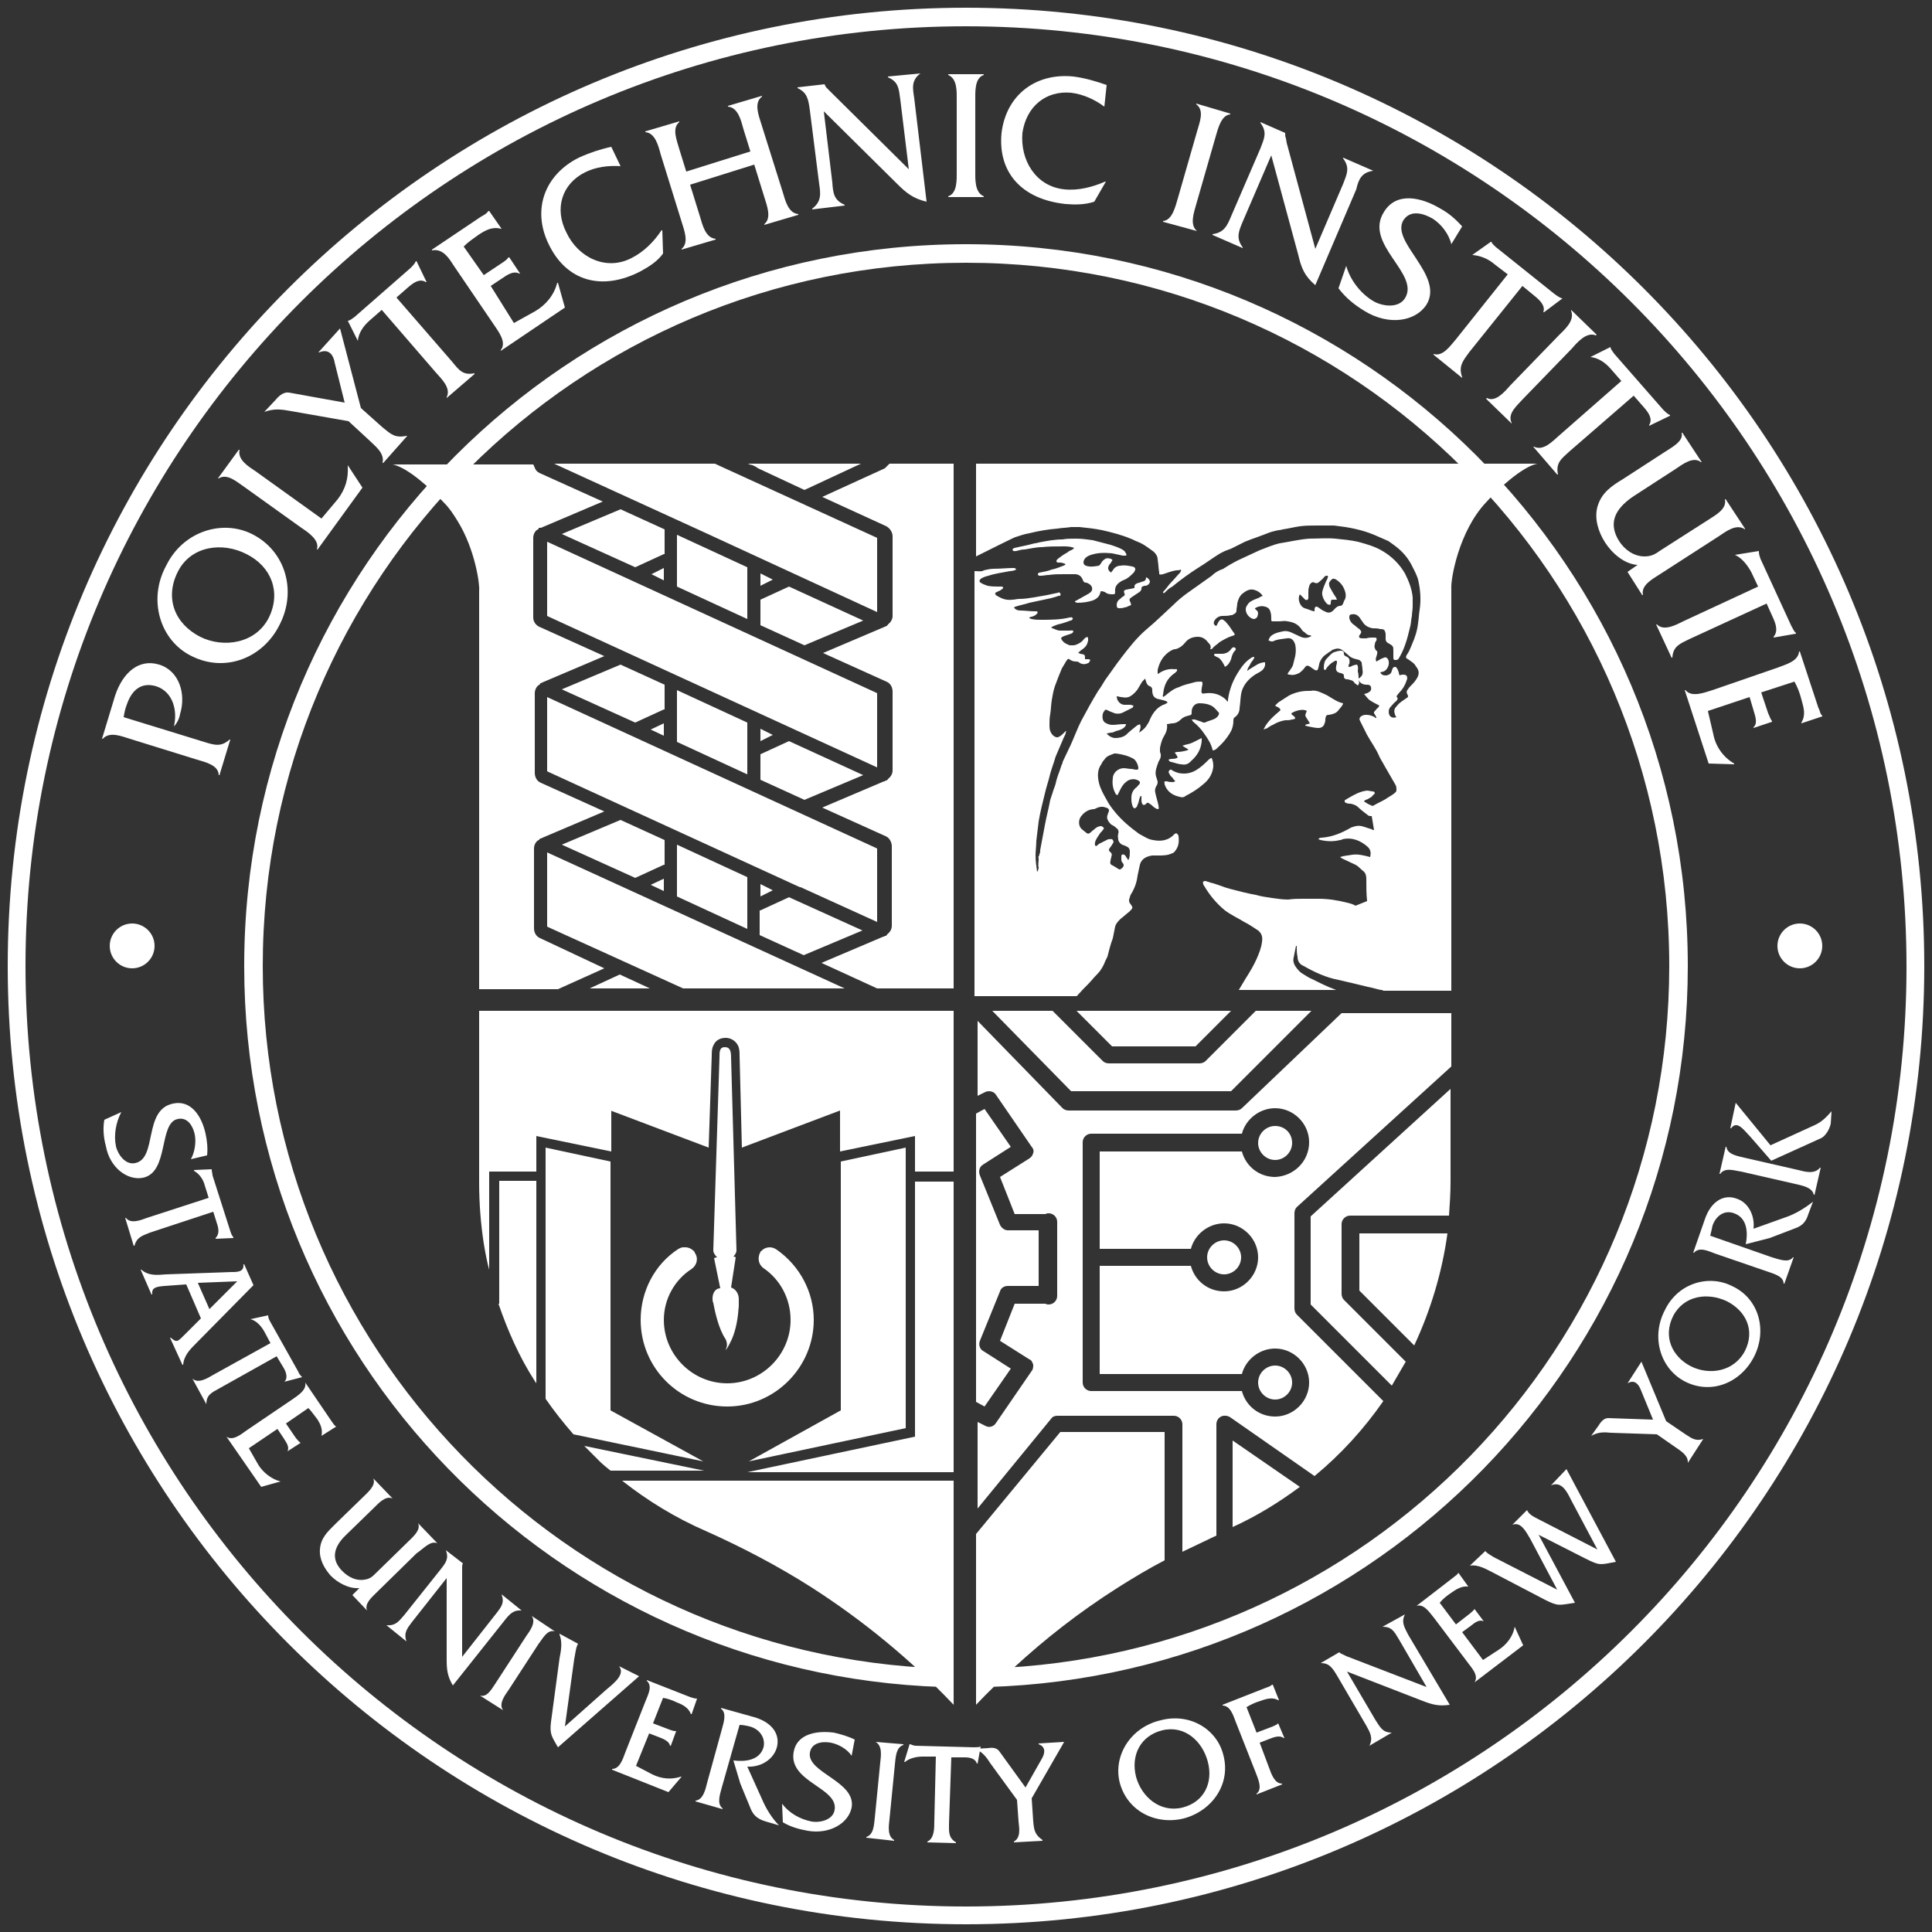 <svg xmlns="http://www.w3.org/2000/svg" width="106" height="106" viewBox="0 0 106 106" fill="none"><rect x="0" y="0" width="106" height="106" fill="#333333" stroke="none"/><path d="M53 0.424C23.956 0.424 0.424 23.956 0.424 53C0.424 82.044 23.956 105.576 53 105.576C82.044 105.576 105.576 82.044 105.576 53C105.576 23.956 82.044 0.424 53 0.424ZM53 104.601C24.507 104.601 1.399 81.493 1.399 53C1.399 24.55 24.507 1.442 53 1.442C81.493 1.442 104.601 24.55 104.601 53.042C104.601 81.535 81.493 104.601 53 104.601ZM53 13.398C31.122 13.398 13.398 31.122 13.398 53C13.398 74.454 30.443 91.881 51.728 92.559V91.542C31.037 90.863 14.416 73.861 14.416 53C14.416 31.715 31.673 14.416 53 14.416C74.327 14.416 91.584 31.673 91.584 53C91.584 73.903 74.963 90.906 54.187 91.542V92.559C75.514 91.923 92.602 74.454 92.602 53C92.602 31.122 74.878 13.398 53 13.398ZM72.97 38.245C73.182 38.372 73.437 38.542 73.691 38.584C73.649 38.754 73.522 38.838 73.437 38.966C73.31 39.135 73.14 39.178 72.928 39.22C72.758 39.22 72.758 39.262 72.716 39.432C72.716 39.517 72.716 39.602 72.674 39.686C72.631 39.856 72.504 39.941 72.334 39.941C72.165 39.941 71.995 39.898 71.783 39.856C71.741 39.856 71.656 39.814 71.614 39.814V39.771C71.698 39.729 71.783 39.729 71.868 39.686C71.783 39.559 71.741 39.474 71.656 39.347C71.571 39.22 71.656 39.135 71.698 39.008C71.529 38.881 71.105 38.966 70.85 39.135C70.85 39.262 71.062 39.262 71.062 39.432C71.02 39.432 70.978 39.474 70.893 39.474C70.766 39.517 70.638 39.517 70.511 39.517C70.257 39.559 70.045 39.644 69.833 39.771C69.706 39.814 69.621 39.898 69.536 39.941C69.494 39.983 69.409 39.983 69.324 40.026C69.536 39.559 69.918 39.262 70.257 38.966C70.214 38.796 70.045 38.796 69.96 38.711C70.002 38.669 70.087 38.584 70.13 38.542C70.342 38.414 70.511 38.287 70.723 38.16C71.062 37.99 71.402 37.906 71.783 37.906C71.826 37.906 71.868 37.906 71.91 37.906C72.08 37.863 72.292 37.906 72.462 37.99C72.674 38.075 72.843 38.16 72.97 38.245ZM66.314 41.679C66.102 41.891 65.89 42.103 65.593 42.273C65.296 42.442 64.957 42.485 64.618 42.4C64.49 42.358 64.406 42.315 64.321 42.273C64.278 42.23 64.236 42.188 64.151 42.273C64.109 42.315 64.109 42.4 64.151 42.442C64.194 42.527 64.236 42.612 64.321 42.654C64.363 42.739 64.406 42.782 64.49 42.866C64.448 42.866 64.406 42.909 64.363 42.909C64.236 42.909 64.151 42.909 64.024 42.866C63.897 42.866 63.854 42.866 63.897 42.994V43.036C64.024 43.418 64.321 43.63 64.702 43.714C64.83 43.757 64.957 43.757 65.042 43.672C65.381 43.502 65.72 43.29 66.059 42.994C66.356 42.739 66.526 42.442 66.568 42.061C66.568 41.976 66.568 41.849 66.526 41.722C66.483 41.552 66.483 41.552 66.314 41.679ZM74.539 37.227C74.539 37.1 74.539 36.973 74.497 36.846C74.497 36.718 74.539 36.591 74.454 36.464C74.37 36.464 74.285 36.506 74.242 36.506C74.158 36.549 74.115 36.591 73.988 36.591C73.988 36.506 73.988 36.464 74.03 36.422C74.073 36.167 74.03 36.082 73.818 35.998C73.776 35.955 73.734 35.955 73.734 35.87C73.734 35.743 73.691 35.701 73.564 35.701C73.437 35.701 73.31 35.743 73.182 35.786C73.013 35.87 72.928 35.998 72.801 36.125C72.674 36.252 72.631 36.422 72.631 36.634C72.631 36.676 72.631 36.761 72.716 36.761C72.843 36.549 72.97 36.422 73.182 36.294C73.225 36.294 73.225 36.252 73.267 36.252C73.352 36.252 73.352 36.252 73.352 36.337C73.352 36.422 73.31 36.506 73.31 36.549C73.267 36.803 73.352 36.888 73.564 36.93C73.691 36.973 73.734 36.973 73.734 37.1C73.734 37.227 73.776 37.227 73.861 37.27C73.903 37.27 73.903 37.27 73.946 37.27C74.073 37.312 74.242 37.312 74.327 37.482C74.37 37.524 74.454 37.566 74.497 37.609C74.624 37.482 74.539 37.354 74.539 37.227ZM64.278 41.806C64.448 41.849 64.66 41.934 64.83 41.934C64.999 41.976 65.169 41.934 65.296 41.806L65.338 41.764C65.678 41.467 65.89 41.128 65.932 40.662C65.932 40.619 65.932 40.577 65.932 40.492C65.762 40.577 65.593 40.662 65.423 40.746C65.254 40.831 65.084 40.831 64.872 40.916C64.999 41.001 65.084 41.043 65.211 41.128C65.169 41.128 65.169 41.17 65.126 41.17C64.957 41.213 64.787 41.255 64.618 41.255C64.575 41.255 64.533 41.255 64.448 41.298C64.533 41.382 64.575 41.467 64.618 41.552C64.49 41.679 64.278 41.594 64.109 41.679C64.151 41.764 64.194 41.806 64.278 41.806ZM67.543 35.616C67.416 35.786 67.246 35.87 67.034 35.87C66.907 35.87 66.822 35.87 66.695 35.87C66.653 35.87 66.61 35.87 66.61 35.955C66.653 35.998 66.695 35.998 66.738 36.04C66.907 36.082 66.992 36.21 67.077 36.337C67.119 36.422 67.162 36.464 67.204 36.591C67.246 36.549 67.289 36.549 67.331 36.506C67.416 36.422 67.501 36.294 67.543 36.167C67.586 35.998 67.628 35.828 67.755 35.701C67.798 35.658 67.84 35.616 67.755 35.531C67.67 35.489 67.586 35.531 67.543 35.616ZM61.607 31.842C61.862 31.758 62.031 31.588 62.201 31.418C62.328 31.249 62.328 31.122 62.116 31.079C61.904 31.037 61.692 30.994 61.48 31.037C61.31 31.037 61.141 31.122 61.056 31.291C61.014 31.334 60.971 31.376 60.971 31.418C60.759 31.291 60.759 31.122 60.886 30.952C60.929 30.91 60.971 30.867 60.971 30.825C61.056 30.74 61.056 30.698 60.929 30.655C60.802 30.613 60.674 30.613 60.59 30.698C60.505 30.74 60.42 30.867 60.378 30.952C60.335 30.994 60.293 31.037 60.293 31.037C60.038 31.079 59.826 31.122 59.572 31.037C59.487 30.994 59.445 30.952 59.445 30.825C59.487 30.655 59.572 30.57 59.742 30.486C60.166 30.316 60.59 30.316 61.014 30.358C61.226 30.401 61.395 30.443 61.607 30.486C61.65 30.486 61.692 30.486 61.734 30.486C61.819 30.486 61.819 30.443 61.777 30.358C61.734 30.316 61.734 30.274 61.692 30.231C61.48 30.062 61.183 29.977 60.929 29.892C60.59 29.807 60.293 29.722 59.954 29.638C59.657 29.595 59.36 29.553 59.021 29.553C58.766 29.553 58.512 29.553 58.3 29.595C57.876 29.595 57.41 29.68 56.986 29.765C56.858 29.807 56.731 29.807 56.604 29.85C56.307 29.934 56.01 29.977 55.671 30.062C55.629 30.062 55.586 30.104 55.544 30.146C55.586 30.274 55.671 30.231 55.756 30.231C55.926 30.189 56.053 30.146 56.222 30.146C56.519 30.104 56.858 30.019 57.155 30.019C57.537 29.977 57.918 29.977 58.342 29.977C58.512 29.977 58.724 29.977 58.936 30.062C58.894 30.104 58.851 30.146 58.851 30.146C58.766 30.189 58.639 30.231 58.554 30.316C58.385 30.401 58.215 30.528 58.046 30.655C58.003 30.698 57.961 30.74 57.961 30.782C57.961 30.867 58.046 30.867 58.13 30.867H58.173C58.258 30.867 58.385 30.91 58.47 30.952C58.427 30.994 58.385 31.037 58.342 31.037C58.13 31.122 57.918 31.206 57.706 31.249C57.494 31.334 57.24 31.376 57.028 31.418C56.986 31.418 56.943 31.461 56.943 31.503C56.943 31.546 56.986 31.588 57.028 31.588C57.07 31.588 57.113 31.588 57.113 31.588C57.24 31.588 57.41 31.546 57.537 31.546C57.834 31.503 58.088 31.503 58.385 31.503C58.597 31.503 58.766 31.503 58.978 31.503C59.148 31.503 59.318 31.588 59.402 31.8C59.445 31.927 59.487 31.97 59.614 31.97C59.742 32.012 59.869 32.097 59.911 32.224C59.954 32.394 59.869 32.478 59.742 32.563C59.53 32.69 59.275 32.818 59.063 32.945C59.021 32.945 59.021 32.987 58.978 32.987V33.03C59.021 33.03 59.063 33.072 59.106 33.072C59.402 33.072 59.699 33.03 59.954 32.945C60.166 32.86 60.335 32.733 60.378 32.478C60.378 32.478 60.378 32.436 60.42 32.436C60.505 32.436 60.632 32.478 60.674 32.521C60.802 32.606 60.929 32.606 61.056 32.606C61.141 32.606 61.183 32.606 61.183 32.478C61.141 32.139 61.353 31.97 61.607 31.842ZM62.879 31.673C62.879 31.885 62.752 31.885 62.625 31.927C62.54 31.97 62.455 31.97 62.37 32.012C62.286 32.054 62.243 32.097 62.243 32.182C62.243 32.224 62.243 32.224 62.243 32.266C62.158 32.266 62.074 32.309 62.031 32.309C61.946 32.309 61.862 32.351 61.777 32.351C61.65 32.394 61.65 32.436 61.692 32.563C61.734 32.648 61.692 32.69 61.607 32.733C61.522 32.775 61.48 32.86 61.395 32.902C61.31 32.987 61.268 33.072 61.268 33.199C61.268 33.326 61.31 33.369 61.395 33.369C61.522 33.369 61.607 33.369 61.692 33.326C61.777 33.326 61.862 33.284 61.946 33.242C62.074 33.199 62.074 33.199 62.031 33.072C61.946 32.902 61.946 32.86 62.074 32.775C62.201 32.69 62.328 32.606 62.455 32.521C62.54 32.478 62.625 32.394 62.625 32.309C62.625 32.182 62.667 32.182 62.794 32.139C62.837 32.139 62.922 32.139 62.964 32.097C63.049 32.054 63.091 31.97 63.091 31.885C63.049 31.8 63.006 31.715 62.879 31.673ZM84.334 25.44H53.551V30.528C54.399 30.104 55.671 29.468 55.714 29.468C55.968 29.383 56.222 29.298 56.477 29.256C56.986 29.129 57.494 29.044 58.003 29.002C58.258 28.959 58.512 28.959 58.766 28.917C58.936 28.917 59.106 28.917 59.233 28.917C59.657 28.959 60.038 29.002 60.462 29.086C61.014 29.214 61.522 29.341 62.031 29.553C62.158 29.595 62.286 29.68 62.413 29.722C62.752 29.85 63.006 30.062 63.303 30.274C63.43 30.401 63.515 30.528 63.515 30.698C63.558 30.952 63.558 31.164 63.6 31.418C63.6 31.461 63.6 31.503 63.6 31.503C63.685 31.546 63.77 31.503 63.812 31.503C64.066 31.418 64.278 31.334 64.533 31.291C64.618 31.291 64.702 31.291 64.787 31.249C64.83 31.334 64.745 31.376 64.745 31.418C64.575 31.588 64.448 31.758 64.278 31.927C64.109 32.097 63.982 32.309 63.812 32.478V32.521C63.854 32.563 63.897 32.521 63.897 32.521C64.024 32.394 64.151 32.266 64.321 32.182C64.787 31.8 65.254 31.461 65.72 31.164C66.144 30.91 66.526 30.613 66.95 30.358C67.034 30.316 67.119 30.274 67.204 30.231C67.331 30.189 67.416 30.146 67.543 30.104C67.798 29.977 68.052 29.85 68.306 29.722C68.518 29.638 68.73 29.553 68.985 29.468C69.112 29.426 69.197 29.383 69.324 29.341C69.536 29.256 69.748 29.171 69.96 29.129C70.087 29.086 70.257 29.086 70.384 29.044C70.681 29.002 71.02 28.917 71.317 28.874C71.614 28.832 71.953 28.832 72.292 28.832C72.589 28.832 72.886 28.832 73.182 28.832C73.946 28.917 74.666 29.044 75.387 29.341C75.599 29.426 75.854 29.553 76.066 29.638C76.193 29.68 76.278 29.765 76.405 29.85C76.829 30.146 77.168 30.486 77.422 30.952C77.55 31.206 77.719 31.503 77.804 31.8C77.931 32.351 77.974 32.902 77.889 33.454C77.846 33.708 77.846 33.92 77.804 34.174C77.762 34.598 77.634 34.98 77.465 35.362C77.38 35.574 77.295 35.786 77.168 35.955C77.126 36.04 77.126 36.125 77.253 36.167C77.422 36.294 77.592 36.379 77.677 36.549C77.889 36.803 77.889 37.015 77.677 37.312C77.592 37.439 77.465 37.566 77.338 37.694C77.295 37.736 77.253 37.821 77.21 37.863C77.168 37.948 77.168 38.033 77.21 38.075C77.295 38.245 77.253 38.245 77.126 38.33C76.956 38.457 76.786 38.542 76.659 38.711C76.532 38.838 76.447 38.966 76.532 39.178C76.532 39.22 76.574 39.305 76.617 39.347C76.362 39.432 76.193 39.305 76.193 39.05C76.193 38.923 76.235 38.838 76.32 38.754C76.405 38.669 76.49 38.542 76.617 38.457C76.702 38.33 76.702 38.33 76.617 38.202C76.659 38.16 76.702 38.075 76.744 38.033C76.956 37.821 77.083 37.609 77.168 37.354C77.168 37.312 77.21 37.27 77.21 37.227C77.21 37.1 77.168 37.015 76.998 37.015C76.914 37.015 76.871 37.015 76.786 37.058C76.786 37.015 76.744 36.973 76.744 36.888C76.702 36.803 76.702 36.718 76.617 36.634C76.574 36.549 76.447 36.591 76.405 36.676C76.405 36.718 76.362 36.761 76.362 36.803C76.32 36.973 76.235 37.015 76.066 37.058C75.938 37.058 75.811 37.058 75.726 36.888C75.769 36.888 75.854 36.846 75.896 36.846C76.15 36.761 76.278 36.379 76.15 36.167C76.108 36.082 76.023 36.04 75.938 36.082C75.811 36.125 75.726 36.167 75.599 36.252C75.557 36.252 75.557 36.294 75.514 36.294C75.472 36.21 75.472 36.125 75.514 36.04C75.514 35.998 75.557 35.913 75.557 35.87C75.557 35.828 75.599 35.743 75.514 35.701C75.43 35.616 75.387 35.489 75.43 35.362C75.43 35.277 75.472 35.192 75.514 35.15C75.557 35.022 75.514 34.98 75.43 34.98C75.387 34.98 75.345 34.98 75.302 34.98C75.218 34.98 75.09 34.98 74.963 35.022C74.878 35.022 74.836 35.022 74.751 35.022C74.709 35.022 74.624 35.022 74.582 34.98C74.539 34.895 74.582 34.853 74.624 34.81C74.709 34.683 74.709 34.641 74.582 34.514C74.454 34.429 74.327 34.302 74.2 34.217C74.115 34.132 74.03 34.005 74.03 33.878C74.03 33.75 74.073 33.708 74.158 33.708C74.37 33.666 74.497 33.75 74.624 33.92C74.666 34.005 74.751 34.09 74.794 34.174C74.921 34.344 75.09 34.429 75.302 34.471C75.43 34.471 75.599 34.471 75.726 34.514C75.938 34.514 75.981 34.556 76.023 34.768C76.023 34.853 76.023 34.938 76.023 35.065C76.023 35.15 76.066 35.234 76.15 35.277C76.447 35.446 76.447 35.446 76.447 35.743C76.447 35.828 76.447 35.913 76.447 36.04C76.447 36.125 76.447 36.21 76.532 36.21C76.617 36.21 76.702 36.21 76.744 36.125C76.871 35.913 76.998 35.658 77.083 35.404C77.21 35.065 77.295 34.683 77.38 34.344C77.422 34.174 77.422 33.962 77.465 33.793C77.465 33.623 77.507 33.454 77.507 33.284C77.507 33.114 77.507 32.945 77.507 32.775C77.465 32.309 77.295 31.885 77.083 31.461C76.786 30.952 76.362 30.528 75.854 30.231C75.43 29.977 74.963 29.85 74.497 29.722C74.115 29.638 73.691 29.595 73.267 29.553C72.801 29.51 72.292 29.553 71.826 29.553C71.274 29.595 70.766 29.722 70.214 29.807C69.833 29.892 69.451 30.062 69.112 30.189C68.73 30.358 68.306 30.57 67.925 30.74C67.67 30.867 67.374 31.037 67.119 31.206C67.034 31.249 66.992 31.249 66.907 31.291C66.738 31.376 66.61 31.461 66.483 31.588C66.059 31.885 65.593 32.224 65.169 32.521C64.872 32.733 64.618 32.945 64.363 33.199C63.897 33.623 63.43 34.09 62.922 34.514C62.37 34.98 61.946 35.531 61.522 36.082C61.438 36.21 61.353 36.294 61.268 36.422C61.056 36.718 60.844 37.015 60.632 37.312C60.505 37.524 60.378 37.736 60.25 37.906C59.911 38.457 59.614 39.008 59.318 39.559C59.106 39.983 58.936 40.45 58.724 40.916C58.724 40.958 58.682 40.958 58.682 41.001C58.554 41.255 58.427 41.552 58.3 41.806C58.3 41.849 58.3 41.891 58.258 41.934C58.215 42.061 58.173 42.188 58.13 42.315C58.046 42.527 57.961 42.782 57.918 42.994C57.876 43.163 57.791 43.333 57.749 43.502C57.706 43.63 57.664 43.757 57.622 43.884C57.537 44.35 57.41 44.817 57.325 45.283C57.24 45.75 57.155 46.174 57.07 46.64C57.07 46.725 57.07 46.81 57.028 46.852C57.028 46.894 57.028 46.937 56.986 46.979C56.986 47.022 56.943 47.022 56.986 47.064C56.986 47.064 56.986 47.106 56.986 47.149C56.986 47.276 56.943 47.446 56.986 47.615C56.986 47.658 56.943 47.742 56.943 47.785L56.901 47.827C56.858 47.53 56.816 47.234 56.816 46.937C56.816 46.682 56.858 46.386 56.858 46.131C56.901 45.792 56.943 45.41 56.986 45.071C57.07 44.562 57.198 44.054 57.325 43.545C57.41 43.163 57.537 42.824 57.622 42.442C57.706 42.146 57.834 41.806 57.918 41.51C58.046 41.213 58.173 40.916 58.3 40.619C58.342 40.492 58.427 40.365 58.47 40.238C58.47 40.195 58.47 40.153 58.512 40.11C58.512 40.11 58.512 40.11 58.47 40.11C58.427 40.153 58.385 40.195 58.342 40.238C58.3 40.28 58.215 40.365 58.13 40.407C58.003 40.492 57.918 40.45 57.791 40.365C57.622 40.195 57.579 40.026 57.579 39.814C57.579 39.602 57.579 39.39 57.622 39.178C57.664 38.923 57.664 38.669 57.706 38.414C57.749 38.16 57.791 37.906 57.876 37.651C58.003 37.312 58.13 36.973 58.258 36.676C58.342 36.549 58.427 36.379 58.512 36.252C58.597 36.125 58.639 36.125 58.724 36.21C58.809 36.252 58.894 36.294 59.021 36.294C59.063 36.294 59.148 36.294 59.19 36.337C59.36 36.464 59.53 36.464 59.699 36.379C59.742 36.379 59.742 36.337 59.784 36.294C59.826 36.21 59.826 36.167 59.699 36.167C59.657 36.167 59.572 36.167 59.53 36.167C59.53 35.913 59.53 35.913 59.275 35.87C59.233 35.87 59.233 35.828 59.148 35.828C59.233 35.743 59.318 35.658 59.402 35.616C59.572 35.489 59.657 35.362 59.699 35.15C59.699 35.107 59.699 35.065 59.699 35.022C59.699 34.938 59.614 34.938 59.572 34.98C59.487 35.022 59.445 35.107 59.402 35.15C59.275 35.277 59.106 35.362 58.936 35.404C58.851 35.404 58.766 35.404 58.682 35.404C58.47 35.319 58.3 35.234 58.215 35.022C58.258 34.938 58.3 34.938 58.385 34.895C58.512 34.853 58.639 34.81 58.766 34.768C58.851 34.726 58.851 34.726 58.894 34.641C58.851 34.556 58.766 34.598 58.682 34.598C58.512 34.598 58.342 34.598 58.173 34.598C58.003 34.598 57.876 34.514 57.749 34.471C57.706 34.471 57.706 34.429 57.664 34.429C57.791 34.344 57.918 34.302 58.046 34.259C58.258 34.217 58.512 34.132 58.724 34.047H58.766C58.809 34.005 58.894 33.962 58.851 33.92C58.809 33.835 58.766 33.878 58.682 33.878C58.173 34.005 57.622 34.005 57.113 34.005C56.943 34.005 56.774 34.005 56.604 33.962C56.562 33.962 56.519 33.92 56.477 33.92C56.477 33.92 56.477 33.92 56.477 33.878C56.562 33.835 56.646 33.835 56.731 33.793C56.816 33.75 56.858 33.708 56.901 33.666C56.943 33.623 56.943 33.538 56.858 33.538C56.816 33.538 56.774 33.538 56.731 33.538C56.477 33.538 56.222 33.496 55.968 33.496C55.841 33.496 55.714 33.454 55.629 33.326C55.671 33.326 55.671 33.284 55.714 33.284C55.968 33.199 56.222 33.157 56.477 33.072C56.858 32.987 57.282 32.902 57.664 32.818C57.834 32.775 57.961 32.733 58.088 32.69H58.13C58.173 32.69 58.215 32.648 58.173 32.563C58.173 32.521 58.088 32.478 58.046 32.521C57.834 32.563 57.664 32.606 57.452 32.648C57.198 32.69 56.986 32.733 56.731 32.775C56.477 32.818 56.18 32.86 55.926 32.86C55.798 32.86 55.671 32.902 55.544 32.902C55.247 32.945 54.993 32.86 54.781 32.733C54.738 32.733 54.738 32.69 54.696 32.69C54.569 32.606 54.569 32.521 54.696 32.478C54.781 32.436 54.908 32.394 54.993 32.309C55.078 32.266 55.035 32.182 54.95 32.182C54.908 32.182 54.823 32.182 54.781 32.182C54.569 32.182 54.399 32.182 54.187 32.139C54.06 32.097 53.933 32.054 53.806 31.97C53.721 31.927 53.721 31.842 53.806 31.758C53.933 31.673 54.06 31.63 54.23 31.588C54.611 31.461 54.993 31.418 55.417 31.334C55.544 31.334 55.671 31.291 55.756 31.249C55.714 31.164 55.671 31.164 55.586 31.164C55.247 31.164 54.908 31.206 54.526 31.206C54.357 31.206 54.145 31.249 53.975 31.291C53.89 31.376 53.678 31.334 53.466 31.334V54.654H59.063C59.106 54.611 59.148 54.611 59.148 54.569C59.19 54.526 59.19 54.526 59.233 54.484C59.445 54.23 59.699 54.018 59.911 53.763C60.081 53.551 60.293 53.382 60.42 53.17C60.505 53.042 60.59 52.873 60.632 52.746C60.674 52.661 60.717 52.576 60.759 52.491C60.844 52.152 60.929 51.813 61.056 51.474C61.098 51.262 61.141 51.05 61.183 50.838C61.226 50.668 61.353 50.541 61.48 50.414C61.65 50.286 61.777 50.159 61.946 50.032C61.989 49.99 61.989 49.99 62.031 49.947C62.158 49.82 62.158 49.778 62.031 49.608C61.946 49.523 61.946 49.438 61.946 49.354C61.989 49.269 61.989 49.184 62.031 49.099C62.243 48.76 62.37 48.421 62.413 48.039C62.455 47.827 62.498 47.658 62.54 47.446C62.625 47.106 62.922 46.979 63.218 46.937C63.303 46.937 63.43 46.937 63.558 46.937C63.812 46.937 64.066 46.937 64.321 46.81C64.363 46.81 64.406 46.767 64.448 46.725C64.66 46.47 64.702 46.216 64.66 45.877C64.66 45.834 64.66 45.834 64.618 45.792C64.575 45.707 64.533 45.707 64.448 45.75C64.109 46.131 63.685 46.174 63.261 46.089C62.964 46.046 62.752 45.877 62.498 45.75C62.031 45.41 61.565 45.029 61.183 44.562C61.014 44.35 60.844 44.138 60.717 43.884C60.547 43.587 60.378 43.29 60.293 42.951C60.208 42.57 60.208 42.23 60.42 41.934C60.462 41.849 60.505 41.764 60.59 41.679C60.717 41.467 60.929 41.425 61.141 41.34C61.183 41.34 61.183 41.34 61.226 41.34C61.565 41.382 61.904 41.467 62.201 41.637C62.328 41.722 62.455 41.976 62.455 42.146C62.455 42.23 62.413 42.23 62.328 42.23C62.243 42.23 62.158 42.188 62.074 42.188C61.946 42.188 61.777 42.146 61.65 42.146C61.353 42.146 61.056 42.4 61.056 42.697C61.014 42.994 61.056 43.248 61.183 43.502C61.226 43.587 61.226 43.587 61.31 43.63C61.353 43.545 61.395 43.46 61.438 43.375C61.522 43.206 61.607 43.036 61.777 42.909C61.946 42.739 62.243 42.697 62.455 42.824C62.54 42.866 62.582 42.951 62.498 43.036C62.413 43.121 62.37 43.206 62.286 43.248C62.158 43.375 62.074 43.545 62.074 43.757C62.074 43.926 62.074 44.096 62.158 44.266C62.158 44.308 62.243 44.35 62.243 44.35C62.286 44.35 62.328 44.308 62.37 44.266C62.413 44.181 62.413 44.138 62.455 44.054C62.498 43.926 62.498 43.799 62.582 43.672H62.625C62.625 43.714 62.625 43.799 62.625 43.842C62.625 43.926 62.625 44.011 62.667 44.096C62.71 44.181 62.752 44.181 62.837 44.138C62.964 44.011 62.964 44.011 63.134 44.138C63.218 44.181 63.261 44.266 63.346 44.308C63.388 44.35 63.473 44.393 63.558 44.393C63.6 44.308 63.558 44.266 63.558 44.181C63.515 43.969 63.43 43.714 63.388 43.502C63.346 43.333 63.388 43.206 63.473 43.078C63.515 42.994 63.515 42.951 63.515 42.866C63.473 42.782 63.473 42.697 63.43 42.612C63.346 42.315 63.473 42.061 63.558 41.806C63.558 41.764 63.6 41.764 63.6 41.722C63.685 41.594 63.727 41.425 63.642 41.255C63.642 41.213 63.642 41.128 63.642 41.043C63.685 40.831 63.727 40.619 63.854 40.407C63.982 40.195 64.066 39.983 64.024 39.729C64.109 39.729 64.236 39.686 64.321 39.686C64.49 39.686 64.66 39.602 64.787 39.474C64.914 39.347 65.042 39.305 65.211 39.262C65.381 39.22 65.381 39.22 65.381 39.05C65.381 38.796 65.55 38.584 65.805 38.584C66.059 38.584 66.314 38.626 66.526 38.754C66.653 38.838 66.738 38.966 66.865 39.093C66.907 39.135 66.865 39.178 66.865 39.22C66.822 39.305 66.738 39.39 66.653 39.432C66.483 39.517 66.271 39.559 66.102 39.644C66.059 39.644 65.974 39.644 65.932 39.602C65.805 39.559 65.678 39.517 65.55 39.474C65.508 39.474 65.466 39.474 65.381 39.474C65.423 39.517 65.423 39.559 65.466 39.602C65.678 39.771 65.89 39.983 66.059 40.238C66.271 40.534 66.441 40.789 66.526 41.128C66.526 41.128 66.526 41.128 66.526 41.17C66.61 41.17 66.695 41.128 66.738 41.086C67.077 40.789 67.331 40.492 67.543 40.11C67.628 39.941 67.67 39.729 67.67 39.559C67.67 39.474 67.67 39.39 67.755 39.347C67.925 39.22 68.01 39.05 68.01 38.838C68.052 38.584 68.052 38.33 68.094 38.075C68.179 37.609 68.476 37.27 68.858 37.015C68.942 36.973 69.07 36.888 69.154 36.846C69.282 36.761 69.366 36.676 69.409 36.506C69.409 36.464 69.409 36.422 69.409 36.337C69.197 36.337 69.027 36.422 68.9 36.506C68.773 36.591 68.603 36.676 68.434 36.803C68.434 36.676 68.518 36.591 68.561 36.506C68.603 36.422 68.646 36.337 68.688 36.294C68.73 36.21 68.815 36.167 68.815 36.04C68.73 36.04 68.646 36.082 68.603 36.125C68.349 36.294 68.179 36.506 68.01 36.761C67.67 37.27 67.458 37.778 67.374 38.372C67.374 38.414 67.374 38.414 67.374 38.499C67.331 38.457 67.289 38.457 67.289 38.414C66.992 38.118 66.61 37.99 66.186 38.033C65.932 38.075 65.89 38.075 65.932 37.778C65.932 37.694 65.974 37.609 65.974 37.524C65.974 37.439 65.974 37.397 65.89 37.397C65.762 37.397 65.635 37.397 65.508 37.439C65.211 37.524 64.957 37.566 64.702 37.694C64.406 37.778 64.194 37.948 63.939 38.16C63.897 38.202 63.854 38.202 63.812 38.245C63.812 38.202 63.77 38.16 63.812 38.118C63.854 37.609 64.024 37.227 64.448 36.93C64.448 36.93 64.49 36.93 64.49 36.888C64.533 36.846 64.618 36.803 64.575 36.761C64.575 36.676 64.49 36.718 64.448 36.718C64.151 36.676 63.854 36.761 63.6 36.93C63.6 36.93 63.558 36.973 63.515 36.973C63.515 36.888 63.515 36.846 63.515 36.761C63.6 36.379 63.77 36.04 64.109 35.786C64.236 35.701 64.363 35.616 64.49 35.616C64.702 35.574 64.914 35.404 65.042 35.234C65.211 35.022 65.466 34.938 65.72 34.938C65.974 34.938 66.144 35.065 66.271 35.234C66.356 35.319 66.483 35.446 66.398 35.616C66.398 35.616 66.398 35.616 66.441 35.616C66.483 35.616 66.526 35.574 66.526 35.574C66.61 35.446 66.78 35.362 66.907 35.234C67.119 35.107 67.331 34.98 67.586 34.895C67.628 34.895 67.713 34.853 67.755 34.81C67.713 34.768 67.713 34.726 67.67 34.683C67.543 34.514 67.458 34.344 67.331 34.217C67.289 34.174 67.246 34.09 67.162 34.047C67.077 33.962 66.992 33.962 66.907 34.047C66.865 34.09 66.822 34.174 66.78 34.259C66.78 34.302 66.738 34.302 66.738 34.344C66.61 34.302 66.568 34.217 66.61 34.09C66.695 33.92 66.865 33.793 67.077 33.793C67.246 33.793 67.374 33.793 67.543 33.75C67.586 33.75 67.628 33.75 67.67 33.708C67.755 33.666 67.84 33.623 67.84 33.496C67.84 33.369 67.882 33.242 67.882 33.114C67.925 32.902 68.01 32.69 68.179 32.563C68.391 32.394 68.603 32.266 68.9 32.394C69.027 32.436 69.154 32.521 69.282 32.69C69.197 32.733 69.154 32.733 69.112 32.775C68.942 32.86 68.773 32.902 68.646 32.987C68.561 33.03 68.476 33.114 68.434 33.199C68.222 33.454 68.434 33.878 68.773 33.962C68.858 33.962 68.942 33.92 68.985 33.835C69.027 33.708 69.07 33.538 68.9 33.454C68.9 33.454 68.9 33.411 68.858 33.411C68.858 33.411 68.858 33.411 68.858 33.369C68.9 33.369 68.9 33.326 68.942 33.326C69.112 33.242 69.282 33.242 69.409 33.284C69.578 33.326 69.663 33.411 69.706 33.581C69.748 33.708 69.748 33.835 69.748 33.962C69.748 34.09 69.748 34.09 69.875 34.09C69.96 34.09 70.087 34.09 70.172 34.09C70.342 34.09 70.469 34.047 70.638 34.09C70.935 34.132 71.19 34.217 71.402 34.514C71.444 34.598 71.486 34.641 71.571 34.683C71.656 34.768 71.741 34.853 71.868 34.853C71.868 34.853 71.91 34.853 71.953 34.895C71.741 35.022 71.571 35.022 71.359 34.938C71.19 34.853 70.978 34.768 70.808 34.683C70.681 34.641 70.554 34.598 70.384 34.641C70.172 34.683 69.96 34.726 69.79 34.853C69.706 34.895 69.663 34.98 69.621 35.065C69.621 35.065 69.578 35.15 69.621 35.15C69.663 35.15 69.706 35.192 69.748 35.192C69.79 35.192 69.79 35.192 69.833 35.192C70.087 35.065 70.342 35.065 70.596 35.022C70.85 34.98 70.978 35.107 71.062 35.362C71.105 35.574 71.105 35.786 71.062 35.998C71.02 36.167 70.978 36.337 70.935 36.506C70.893 36.591 70.85 36.676 70.808 36.718C70.766 36.803 70.681 36.888 70.638 36.973C70.681 37.015 70.723 37.015 70.766 37.015C70.935 37.058 71.105 37.015 71.274 36.93C71.402 36.846 71.529 36.718 71.614 36.591C71.698 36.506 71.698 36.506 71.826 36.549C71.91 36.591 71.995 36.676 72.08 36.718C72.122 36.761 72.207 36.803 72.292 36.761C72.292 36.718 72.334 36.676 72.334 36.634C72.334 36.591 72.377 36.506 72.377 36.422C72.462 36.167 72.589 35.998 72.801 35.87C72.886 35.786 73.013 35.743 73.098 35.658C73.31 35.574 73.479 35.531 73.691 35.701C73.776 35.786 73.903 35.87 73.988 35.955C74.115 36.082 74.242 36.125 74.412 36.167C74.454 36.167 74.539 36.21 74.582 36.21C74.624 36.252 74.666 36.294 74.709 36.337C74.709 36.464 74.751 36.591 74.751 36.718C74.794 36.973 74.751 37.1 74.539 37.227C74.539 37.439 74.751 37.566 74.963 37.566C74.963 37.566 74.963 37.566 75.006 37.566C75.175 37.566 75.26 37.651 75.218 37.863C75.175 37.948 75.09 37.99 75.006 38.033C74.963 38.033 74.921 38.075 74.836 38.075C74.963 38.202 75.048 38.372 75.218 38.457C75.345 38.542 75.514 38.626 75.684 38.711C75.642 38.754 75.642 38.796 75.599 38.838C75.557 38.881 75.514 38.881 75.514 38.923C75.345 39.093 75.345 39.093 75.472 39.262C75.472 39.305 75.514 39.347 75.514 39.347V39.39C75.472 39.39 75.43 39.39 75.43 39.347C75.26 39.262 75.133 39.22 74.963 39.22C74.878 39.22 74.836 39.22 74.751 39.262C74.624 39.305 74.539 39.432 74.624 39.559C74.751 39.814 74.878 40.068 75.006 40.322C75.218 40.704 75.472 41.043 75.642 41.425C75.726 41.637 75.854 41.806 75.938 41.976C76.15 42.358 76.362 42.697 76.574 43.078C76.617 43.163 76.617 43.248 76.617 43.333C76.617 43.375 76.617 43.418 76.574 43.46C76.405 43.63 76.193 43.714 76.023 43.842C75.811 43.969 75.599 44.054 75.387 44.181C75.345 44.223 75.26 44.223 75.218 44.181C75.09 44.138 74.963 44.054 74.836 43.969C74.878 43.884 74.963 43.884 75.048 43.842C75.133 43.799 75.175 43.757 75.26 43.714C75.302 43.672 75.345 43.587 75.43 43.545C75.43 43.46 75.387 43.418 75.302 43.418C75.218 43.418 75.09 43.375 75.006 43.375C74.624 43.418 74.327 43.587 74.03 43.757C73.946 43.799 73.903 43.842 73.818 43.884C73.776 43.884 73.776 43.926 73.776 43.969C73.776 44.011 73.818 44.054 73.861 44.054C73.946 44.096 74.03 44.096 74.115 44.096C74.285 44.138 74.412 44.181 74.539 44.308C74.666 44.435 74.836 44.562 75.006 44.69C75.09 44.774 75.133 44.774 75.26 44.774C75.302 45.029 75.345 45.283 75.387 45.538C75.345 45.538 75.302 45.538 75.26 45.495C75.09 45.453 74.878 45.368 74.709 45.326C74.497 45.283 74.327 45.326 74.115 45.41C73.606 45.707 73.098 45.919 72.504 45.962C72.462 45.962 72.377 45.962 72.334 46.046C72.377 46.046 72.419 46.089 72.462 46.089C72.843 46.174 73.182 46.174 73.522 46.089C73.564 46.089 73.606 46.089 73.649 46.046C74.2 45.919 74.666 46.131 75.048 46.47C75.218 46.64 75.218 46.81 75.175 47.022C74.836 46.937 74.539 46.852 74.2 46.894C73.988 46.937 73.776 46.937 73.522 47.022C73.606 47.064 73.606 47.106 73.649 47.106C73.903 47.234 74.115 47.318 74.37 47.446C74.539 47.53 74.666 47.7 74.836 47.827C74.921 47.912 74.963 48.039 74.963 48.209C74.963 48.633 74.963 49.057 75.006 49.438L74.37 49.693C74.242 49.608 74.073 49.566 73.903 49.523C73.394 49.396 72.886 49.311 72.334 49.311C72.08 49.311 71.783 49.311 71.529 49.311C71.232 49.311 70.978 49.311 70.681 49.354C70.384 49.354 70.087 49.311 69.79 49.269C69.494 49.226 69.197 49.184 68.9 49.099C68.434 49.014 67.925 48.887 67.458 48.76C67.119 48.675 66.78 48.506 66.398 48.421C66.314 48.378 66.229 48.378 66.144 48.336C66.102 48.336 66.059 48.336 66.017 48.378C65.974 48.378 66.017 48.463 66.017 48.506C66.017 48.548 66.059 48.59 66.059 48.59C66.356 49.099 66.738 49.566 67.204 49.947C67.543 50.202 67.925 50.371 68.264 50.583C68.518 50.71 68.773 50.88 69.027 51.05C69.239 51.219 69.282 51.431 69.239 51.686C69.197 52.025 69.07 52.322 68.942 52.618C68.773 53 68.561 53.339 68.349 53.678C68.222 53.89 68.094 54.102 67.967 54.314H73.31C72.843 54.145 72.419 53.933 71.995 53.721C71.783 53.636 71.614 53.509 71.402 53.382C71.274 53.297 71.147 53.127 71.062 53C70.978 52.873 70.935 52.703 70.978 52.534C71.02 52.322 71.062 52.11 71.105 51.898H71.147C71.147 51.94 71.147 51.94 71.147 51.982C71.147 52.152 71.147 52.322 71.19 52.491C71.19 52.746 71.317 52.915 71.529 53C72.122 53.339 72.758 53.636 73.437 53.763C73.988 53.89 74.539 54.018 75.048 54.145C75.302 54.187 75.514 54.272 75.769 54.314C75.811 54.314 75.854 54.314 75.896 54.357H79.627V32.351V32.309C79.585 31.758 80.051 29.129 81.535 27.56C82.214 26.797 83.528 25.61 84.334 25.44ZM60.674 44.308C60.844 44.35 60.886 44.435 60.802 44.605C60.759 44.732 60.717 44.817 60.759 44.944C60.802 45.071 60.886 45.156 60.971 45.241C61.056 45.283 61.141 45.326 61.226 45.41C61.353 45.495 61.395 45.58 61.353 45.75C61.31 45.877 61.353 45.962 61.353 46.089C61.395 46.216 61.48 46.301 61.565 46.343C61.65 46.386 61.734 46.386 61.777 46.428C61.904 46.47 61.989 46.555 61.989 46.725C61.989 46.852 61.989 46.979 61.946 47.106C61.946 47.149 61.904 47.149 61.904 47.191C61.862 47.149 61.862 47.106 61.819 47.064C61.777 47.022 61.777 46.979 61.734 46.937C61.65 46.852 61.522 46.852 61.522 46.979C61.522 47.022 61.522 47.106 61.522 47.191C61.522 47.234 61.565 47.318 61.607 47.361C61.692 47.446 61.65 47.573 61.522 47.658C61.438 47.742 61.395 47.7 61.268 47.615C61.183 47.573 61.141 47.53 61.056 47.488C60.929 47.446 60.886 47.361 60.929 47.234C60.929 47.149 60.971 47.064 60.971 47.022C61.014 46.894 61.014 46.81 60.886 46.725C60.844 46.682 60.844 46.64 60.844 46.598C60.886 46.513 60.971 46.428 61.014 46.343C61.056 46.258 61.141 46.216 61.056 46.089C61.014 46.004 60.886 46.046 60.802 46.046C60.632 46.131 60.462 46.216 60.293 46.301C60.25 46.343 60.208 46.386 60.123 46.428C60.038 46.343 60.081 46.258 60.081 46.216C60.123 46.046 60.25 45.877 60.335 45.75C60.378 45.665 60.462 45.622 60.505 45.538C60.547 45.495 60.59 45.453 60.547 45.41C60.505 45.368 60.462 45.326 60.42 45.326C60.25 45.326 60.123 45.41 59.996 45.538C59.911 45.58 59.869 45.665 59.784 45.707C59.742 45.75 59.699 45.75 59.614 45.707C59.53 45.622 59.445 45.58 59.36 45.495C59.148 45.326 59.148 44.944 59.36 44.732C59.53 44.52 59.784 44.393 60.038 44.393C60.293 44.266 60.462 44.223 60.674 44.308ZM63.642 38.372C63.77 38.414 63.854 38.414 63.939 38.457C63.982 38.457 64.024 38.499 64.066 38.542C64.024 38.584 63.982 38.584 63.939 38.626C63.515 38.754 63.261 39.093 63.091 39.474C63.049 39.602 62.964 39.729 62.879 39.856C62.794 39.983 62.625 40.11 62.498 40.195C62.54 40.026 62.625 39.898 62.54 39.729C62.498 39.771 62.413 39.771 62.37 39.814C62.158 39.983 61.946 40.153 61.777 40.322C61.607 40.45 61.395 40.492 61.183 40.492C61.014 40.492 60.802 40.365 60.717 40.238C60.802 40.238 60.886 40.195 60.971 40.195C61.056 40.195 61.141 40.153 61.226 40.11C61.395 40.068 61.565 40.026 61.692 39.898C61.734 39.856 61.777 39.814 61.777 39.729C61.734 39.729 61.692 39.729 61.65 39.729C61.438 39.729 61.226 39.771 61.056 39.771C60.886 39.771 60.759 39.729 60.632 39.644C60.59 39.644 60.59 39.602 60.547 39.559C60.462 39.432 60.462 39.135 60.59 39.008C60.632 38.923 60.674 38.923 60.759 38.966C60.844 39.008 60.929 39.05 61.056 39.093C61.226 39.178 61.438 39.178 61.607 39.093C61.777 39.008 61.946 38.923 62.116 38.838C62.158 38.838 62.158 38.754 62.201 38.711C62.116 38.711 62.074 38.669 62.031 38.669C61.904 38.669 61.819 38.669 61.692 38.669C61.48 38.669 61.268 38.457 61.268 38.202C61.353 38.202 61.438 38.245 61.522 38.245C61.734 38.287 61.904 38.287 62.074 38.16C62.201 38.075 62.328 37.948 62.413 37.821C62.498 37.694 62.582 37.524 62.667 37.397C62.71 37.354 62.752 37.312 62.837 37.227C62.837 37.312 62.879 37.354 62.879 37.397C62.922 37.524 62.964 37.609 63.091 37.651C63.176 37.694 63.218 37.736 63.218 37.863C63.218 38.202 63.346 38.33 63.642 38.372ZM73.734 32.987C73.734 33.03 73.691 33.072 73.691 33.114C73.649 33.199 73.606 33.242 73.522 33.242C73.394 33.242 73.31 33.326 73.225 33.411C73.055 33.623 72.886 33.666 72.674 33.538C72.546 33.496 72.462 33.411 72.334 33.326C72.207 33.242 72.122 33.284 72.122 33.454C72.122 33.496 72.122 33.538 72.122 33.538H72.08C71.91 33.496 71.741 33.411 71.571 33.369C71.274 33.242 71.19 32.818 71.317 32.606C71.359 32.648 71.359 32.648 71.402 32.69C71.486 32.775 71.529 32.818 71.614 32.902C71.614 32.902 71.698 32.945 71.741 32.902C71.741 32.902 71.783 32.86 71.783 32.818C71.783 32.733 71.783 32.606 71.783 32.521C71.783 32.394 71.783 32.309 71.826 32.182C71.826 32.139 71.868 32.054 71.91 32.012C71.995 31.927 72.038 31.927 72.122 31.97C72.207 32.012 72.292 32.012 72.377 31.927C72.462 31.842 72.589 31.758 72.674 31.63C72.716 31.63 72.716 31.588 72.758 31.588C72.801 31.588 72.843 31.588 72.843 31.588C72.843 31.588 72.886 31.673 72.843 31.673C72.843 31.758 72.801 31.8 72.758 31.885C72.674 32.097 72.589 32.266 72.546 32.478C72.504 32.69 72.674 33.03 72.843 33.157C72.97 33.199 73.013 33.199 73.013 33.072C73.013 33.03 73.013 32.987 73.055 32.902H73.352C73.31 32.818 73.31 32.775 73.267 32.733C73.182 32.606 73.098 32.478 73.013 32.309C72.97 32.224 72.928 32.182 72.928 32.097C72.886 31.97 72.97 31.885 73.055 31.8C73.14 31.715 73.225 31.758 73.31 31.8C73.564 31.97 73.734 32.182 73.818 32.521C73.861 32.733 73.818 32.86 73.734 32.987ZM36.422 72.419C36.422 74.327 37.99 75.896 39.898 75.896C41.806 75.896 43.375 74.327 43.375 72.419C43.375 71.274 42.824 70.214 41.891 69.578C41.594 69.366 41.552 68.985 41.722 68.688C41.722 68.646 41.764 68.646 41.764 68.646C41.764 68.646 41.764 68.646 41.806 68.603C41.934 68.476 42.103 68.434 42.23 68.434C42.358 68.434 42.485 68.476 42.612 68.561C43.884 69.451 44.647 70.893 44.647 72.419C44.647 75.006 42.527 77.168 39.898 77.168C37.27 77.168 35.15 75.048 35.15 72.419C35.15 70.85 35.913 69.366 37.227 68.518C37.312 68.476 37.397 68.434 37.482 68.434H37.524C37.566 68.434 37.566 68.434 37.609 68.434C37.778 68.434 37.948 68.518 38.075 68.646C38.075 68.646 38.118 68.688 38.118 68.73C38.33 69.027 38.245 69.409 37.948 69.621C37.015 70.214 36.422 71.274 36.422 72.419ZM39.093 71.232C39.093 71.317 39.093 71.402 39.135 71.486C39.22 71.953 39.432 72.928 39.814 73.479C39.814 73.479 39.941 73.734 39.856 73.946C39.856 73.988 39.814 74.03 39.814 74.073C39.856 74.03 39.941 73.903 40.026 73.734C40.068 73.649 40.11 73.564 40.153 73.479C40.407 72.886 40.492 72.25 40.534 71.656C40.534 71.529 40.534 71.402 40.534 71.274C40.534 70.978 40.365 70.723 40.11 70.638L40.365 68.985C40.365 68.985 40.322 68.942 40.238 68.942C40.322 68.858 40.407 68.73 40.407 68.603L40.11 58.003C40.11 57.706 40.068 57.452 39.771 57.452C39.474 57.452 39.474 57.706 39.474 58.003L39.135 68.603C39.135 68.73 39.22 68.858 39.347 68.985C39.262 68.985 39.178 69.027 39.178 69.027L39.517 70.681C39.262 70.681 39.093 70.935 39.093 71.232ZM49.693 78.355V62.964L46.131 63.727V77.38L41.086 80.178L49.693 78.355ZM27.348 71.529C27.857 73.013 28.493 74.454 29.341 75.769L29.426 75.896V64.787H27.39V71.529H27.348ZM32.054 79.33L32.902 80.178C33.072 80.348 33.284 80.518 33.496 80.687H38.626L32.054 79.33ZM52.322 64.83H50.202V78.822L41.001 80.772H52.322V64.83ZM33.496 77.38V63.727L29.934 62.964V76.744C30.401 77.422 30.91 78.058 31.461 78.694L38.584 80.178L33.496 77.38ZM33.496 60.929L38.881 62.964L39.05 57.918C39.05 57.749 39.05 57.537 39.135 57.367C39.262 57.07 39.517 56.943 39.814 56.943C40.11 56.943 40.365 57.113 40.492 57.367C40.577 57.537 40.577 57.749 40.577 57.918L40.704 62.964L46.089 60.929V63.176L50.202 62.328V64.278H52.322V55.459H26.288V64.872C26.288 66.017 26.373 67.119 26.542 68.222C26.627 68.73 26.712 69.197 26.839 69.663V64.278H29.426V62.328L33.538 63.176V60.929H33.496ZM34.132 81.238C35.531 82.341 37.058 83.274 38.711 83.994C40.704 84.885 42.654 85.902 44.52 87.09C47.361 88.913 49.99 91.075 52.322 93.534V81.238H34.132ZM29.638 51.474C29.426 51.389 29.298 51.177 29.298 50.922V46.555C29.298 46.386 29.383 46.174 29.553 46.089C29.553 46.089 29.595 46.089 29.595 46.046L29.638 46.004H29.68L29.765 45.962L33.157 44.52L29.68 42.951C29.468 42.866 29.341 42.654 29.341 42.4V38.033C29.341 37.863 29.426 37.651 29.595 37.566C29.595 37.566 29.595 37.566 29.638 37.524V37.482H29.68L29.765 37.439L33.157 35.998L29.68 34.429C29.426 34.344 29.256 34.132 29.256 33.878V29.51C29.256 29.341 29.341 29.129 29.51 29.044C29.51 29.044 29.553 29.044 29.553 29.002V28.959H29.595H29.638H29.68L33.072 27.518L29.595 25.949C29.341 25.822 29.341 25.61 29.256 25.482H21.539C22.387 25.652 23.659 26.839 24.38 27.602C24.677 27.899 24.889 28.238 25.101 28.578C26.076 30.146 26.33 32.097 26.288 32.394V54.272H30.613L33.157 53.127L29.638 51.474ZM41.001 50.965V48.124L37.142 46.343V49.184L41.001 50.965ZM47.361 42.527L44.138 43.884L41.722 42.782V41.382L43.29 40.662L47.361 42.527ZM36.422 40.365L35.701 40.026L36.422 39.686V40.365ZM36.422 48.887L35.701 48.548L36.422 48.209V48.887ZM36.422 38.923L34.853 39.644L30.825 37.821L34.047 36.464L36.464 37.566V38.923H36.422ZM36.422 47.446L34.853 48.166L30.825 46.343L34.047 44.986L36.464 46.089V47.446H36.422ZM41.722 49.947L43.29 49.226L47.318 51.05L44.096 52.406L41.679 51.304V49.947H41.722ZM41.722 48.506L42.4 48.845L41.722 49.184V48.506ZM47.361 34.047L44.138 35.404L41.722 34.302V32.902L43.29 32.182L47.361 34.047ZM34.005 53.466L35.658 54.23H32.351L34.005 53.466ZM52.322 25.44V54.23H48.124L45.071 52.83L48.463 51.389H48.506L48.548 51.346H48.59C48.633 51.346 48.633 51.346 48.633 51.304C48.633 51.304 48.675 51.304 48.675 51.262C48.845 51.134 48.93 50.965 48.93 50.795V46.428C48.93 46.216 48.802 45.962 48.59 45.877L45.114 44.308L48.506 42.866H48.548L48.59 42.824H48.633C48.675 42.824 48.675 42.782 48.675 42.782C48.675 42.782 48.718 42.782 48.718 42.739C48.887 42.612 48.972 42.442 48.972 42.273V37.948C48.972 37.694 48.845 37.482 48.633 37.397L45.156 35.828L48.548 34.386L48.633 34.344C48.675 34.344 48.675 34.344 48.675 34.302C48.675 34.302 48.718 34.302 48.718 34.259C48.887 34.132 48.972 33.962 48.972 33.793V29.426C48.972 29.214 48.845 29.002 48.633 28.874L45.114 27.263L48.548 25.694C48.59 25.652 48.76 25.482 48.802 25.44H52.322ZM41.722 31.461L42.4 31.8L41.722 32.139V31.461ZM36.422 31.842L35.743 31.503L36.422 31.164V31.842ZM41.722 39.983L42.4 40.322L41.722 40.662V39.983ZM41.001 39.644V42.485L37.142 40.704V37.863L41.001 39.644ZM41.001 31.122V33.962L37.142 32.182V29.341L41.001 31.122ZM36.422 30.401L34.853 31.122L30.825 29.298L34.047 27.942L36.464 29.044V30.401H36.422ZM38.838 29.298L30.401 25.44H39.22L48.124 29.51V33.581L38.838 29.298ZM48.124 42.103L30.104 33.835L30.019 33.793V29.722L48.039 37.99L48.124 38.033V42.103ZM48.124 50.583L43.926 48.675H43.884L30.104 42.358L30.019 42.315V38.245L48.039 46.513L48.124 46.555V50.583ZM30.019 46.767L46.343 54.23H37.482L30.104 50.88L30.019 50.838V46.767ZM41.128 25.482L41.043 25.44H47.234L44.138 26.882L41.594 25.694L41.467 25.61L41.298 25.525L41.128 25.482ZM54.018 77.168L53.551 76.914V61.098L54.018 60.844L55.459 62.922L53.933 63.897C53.721 64.024 53.678 64.278 53.763 64.49L54.866 67.204C54.95 67.374 55.12 67.501 55.29 67.501H56.986V70.554H55.29C55.078 70.554 54.908 70.681 54.866 70.85L53.763 73.564C53.678 73.776 53.763 74.03 53.933 74.115L55.459 75.09L54.018 77.168ZM65.593 57.41L67.543 55.459H59.063L61.014 57.41H65.593ZM67.543 59.869L71.953 55.459H68.9L66.144 58.215C66.059 58.3 65.932 58.342 65.805 58.342H60.844C60.717 58.342 60.59 58.3 60.505 58.215L57.749 55.459H54.442L58.766 59.869H67.543ZM67.628 83.782C68.942 83.189 70.172 82.426 71.317 81.578L67.628 79.034V83.782ZM69.96 76.786C70.469 76.786 70.893 76.362 70.893 75.854C70.893 75.345 70.469 74.921 69.96 74.921C69.451 74.921 69.027 75.345 69.027 75.854C69.027 76.362 69.451 76.786 69.96 76.786ZM79.627 55.459V58.512L71.147 66.229C71.062 66.314 71.02 66.441 71.02 66.568V71.783C71.02 71.91 71.062 72.038 71.147 72.122L75.896 76.871C74.836 78.398 73.564 79.797 72.122 80.984L67.501 77.762C67.374 77.677 67.162 77.634 66.992 77.719C66.822 77.804 66.738 77.974 66.738 78.143V84.249C66.102 84.546 65.508 84.842 64.872 85.139V78.143C64.872 77.889 64.66 77.677 64.406 77.677H58.003C57.876 77.677 57.749 77.719 57.664 77.846L53.636 82.765V78.016L54.06 78.228C54.272 78.355 54.526 78.27 54.654 78.058L56.604 75.218C56.689 75.133 56.689 74.963 56.689 74.878C56.646 74.751 56.604 74.624 56.477 74.582L54.866 73.564L55.671 71.529H57.367C57.41 71.571 57.494 71.571 57.537 71.571C57.791 71.571 58.003 71.359 58.003 71.105V67.034C58.003 66.78 57.791 66.568 57.537 66.568C57.494 66.568 57.41 66.568 57.367 66.61H55.671L54.866 64.575L56.477 63.558C56.604 63.473 56.646 63.388 56.689 63.261C56.731 63.134 56.689 63.006 56.604 62.922L54.654 60.081C54.526 59.869 54.272 59.826 54.06 59.911L53.636 60.123V56.01L58.3 60.802C58.385 60.886 58.512 60.929 58.639 60.929H67.798C67.925 60.929 68.052 60.886 68.137 60.802L73.606 55.586H79.627V55.459ZM71.826 62.667C71.826 61.65 70.978 60.802 69.96 60.802C69.112 60.802 68.349 61.395 68.137 62.201H59.869C59.614 62.201 59.402 62.413 59.402 62.667V75.854C59.402 76.108 59.614 76.32 59.869 76.32H68.137C68.349 77.126 69.07 77.719 69.96 77.719C70.978 77.719 71.826 76.871 71.826 75.854C71.826 74.836 70.978 73.988 69.96 73.988C69.112 73.988 68.349 74.582 68.137 75.387H60.335V69.451H65.338C65.55 70.257 66.271 70.85 67.162 70.85C68.179 70.85 69.027 70.002 69.027 68.985C69.027 67.967 68.179 67.119 67.162 67.119C66.314 67.119 65.55 67.713 65.338 68.518H60.335V63.176H68.137C68.349 63.982 69.07 64.575 69.96 64.575C70.978 64.533 71.826 63.727 71.826 62.667ZM74.582 70.808L77.592 73.818C78.482 71.91 79.118 69.833 79.415 67.67H74.582V70.808ZM67.162 69.918C67.67 69.918 68.094 69.494 68.094 68.985C68.094 68.476 67.67 68.052 67.162 68.052C66.653 68.052 66.229 68.476 66.229 68.985C66.229 69.494 66.653 69.918 67.162 69.918ZM71.91 71.571L76.362 76.023C76.617 75.599 76.871 75.133 77.126 74.709L73.734 71.317C73.649 71.232 73.606 71.105 73.606 70.978V67.162C73.606 66.907 73.818 66.695 74.073 66.695H79.5C79.542 66.102 79.585 65.466 79.585 64.83V59.742L71.91 66.738V71.571ZM69.96 61.777C69.451 61.777 69.027 62.201 69.027 62.71C69.027 63.218 69.451 63.642 69.96 63.642C70.469 63.642 70.893 63.218 70.893 62.71C70.893 62.158 70.469 61.777 69.96 61.777ZM53.551 84.164V93.534C54.23 92.814 54.95 92.135 55.671 91.457C57.282 89.973 59.148 88.489 61.353 87.09C62.158 86.581 63.006 86.072 63.897 85.606V78.567H58.173L53.551 84.164Z" fill="white"></path><path d="M53.806 95.824C53.721 95.866 53.551 95.866 53.424 95.866L50.244 95.782C50.159 95.782 50.032 95.739 49.947 95.697H49.905L49.608 96.672H49.65C49.905 96.46 50.286 96.375 50.626 96.375H51.346L51.261 99.937C51.261 100.318 51.261 100.87 50.88 101.039V101.082L52.449 101.124V101.082C52.025 100.827 52.067 100.488 52.067 100.064L52.194 96.418H52.915C53.169 96.418 53.509 96.46 53.593 96.757H53.636L53.806 95.824ZM56.689 99.937L56.604 98.665L58.385 95.57L56.986 95.654V95.697C57.452 95.866 57.282 96.29 57.155 96.502L56.265 98.071L54.823 96.078C54.696 95.909 54.484 95.866 54.23 95.909L53.509 95.951C53.89 96.121 54.102 96.375 54.314 96.714L55.798 98.75L55.883 99.937C55.925 100.318 56.01 100.827 55.629 101.039V101.082L57.197 100.997V100.954C56.773 100.658 56.731 100.403 56.689 99.937ZM7.123 40.534L10.812 41.679C11.236 41.806 11.999 41.976 11.999 42.527H12.041L12.635 40.577H12.593C12.126 41.001 11.745 40.874 11.194 40.704L6.784 39.347C6.826 39.093 6.869 38.881 6.953 38.669C7.208 37.906 7.717 37.397 8.565 37.651C9.497 37.948 9.752 39.008 9.54 39.856C9.709 39.686 9.837 39.432 9.879 39.178C10.218 38.075 9.837 36.803 8.734 36.464C7.632 36.125 6.741 36.888 6.317 38.16L5.597 40.534H5.639C6.021 40.11 6.699 40.407 7.123 40.534ZM9.116 31.037C10.049 29.129 12.211 28.493 13.822 29.298C15.688 30.231 16.282 32.436 15.349 34.259C14.458 36.082 12.381 36.93 10.515 35.998C8.777 35.15 8.098 32.902 9.116 31.037ZM10.982 34.938C12.254 35.574 14.034 35.319 14.755 33.878C15.434 32.478 14.882 31.079 13.525 30.401C12.211 29.722 10.473 29.934 9.752 31.376C9.031 32.818 9.582 34.217 10.982 34.938ZM13.398 26.712L16.536 28.959C16.918 29.214 17.553 29.638 17.384 30.146H17.426L19.886 26.754L19.08 25.525V25.567C19.122 26.246 18.953 26.839 18.529 27.39L17.638 28.45L14.034 25.864C13.653 25.61 13.017 25.228 13.144 24.677H13.101L11.957 26.246H11.999C12.466 25.949 13.017 26.458 13.398 26.712ZM15.985 22.557L19.122 23.108L20.225 24.126C20.564 24.465 21.115 24.846 20.988 25.398H21.03L22.345 23.914H22.302C21.666 24.041 21.454 23.829 20.988 23.447L19.801 22.387L18.656 18.02L17.469 19.334H17.511C18.105 19.08 18.317 19.589 18.359 19.886L18.91 22.09L15.857 21.539C15.603 21.497 15.349 21.666 15.137 21.921L14.501 22.599C15.094 22.387 15.476 22.472 15.985 22.557ZM19.631 18.698C19.674 18.274 19.928 17.893 20.267 17.596L20.945 17.002L23.913 20.437C24.21 20.776 24.762 21.285 24.507 21.794V21.836L26.034 20.522V20.479C25.398 20.606 25.186 20.31 24.804 19.843L21.751 16.324L22.43 15.73C22.684 15.518 23.023 15.264 23.362 15.476H23.405L22.854 14.331H22.811C22.769 14.458 22.642 14.586 22.514 14.713L19.462 17.384C19.334 17.469 19.25 17.554 19.122 17.596H19.08L19.631 18.698ZM24.931 14.628L27.093 17.808C27.348 18.19 27.814 18.783 27.475 19.207V19.25L30.994 16.875L30.613 15.518H30.57C30.401 16.197 29.934 16.748 29.341 17.087L28.196 17.723L26.924 15.688L27.56 15.264C27.814 15.094 28.154 14.84 28.493 15.01H28.535L27.942 14.119H27.899C27.814 14.246 27.687 14.331 27.56 14.416L26.542 15.094L25.44 13.526C25.694 13.271 25.949 13.102 26.245 12.89C26.627 12.635 27.009 12.423 27.475 12.55H27.517L26.839 11.575H26.797C26.712 11.702 26.585 11.787 26.415 11.872L23.701 13.695V13.738C24.337 13.61 24.677 14.246 24.931 14.628ZM35.15 14.882C35.616 14.628 36.082 14.331 36.379 13.907L36.337 12.635H36.294C35.87 13.271 35.319 13.822 34.641 14.162C33.242 14.882 31.715 14.119 31.079 12.762C30.401 11.448 30.825 10.091 32.097 9.455C32.69 9.158 33.369 9.074 34.047 9.116L33.538 8.056C32.945 8.183 32.309 8.395 31.758 8.65C29.892 9.582 29.171 11.49 30.104 13.398C31.079 15.434 33.029 15.985 35.15 14.882ZM36.252 8.48L37.397 12.169C37.524 12.593 37.821 13.314 37.397 13.653V13.695L39.262 13.144V13.102C38.711 13.059 38.541 12.338 38.414 11.914L37.863 10.134L41.382 9.031L41.934 10.812C42.061 11.236 42.358 11.957 41.934 12.296V12.338L43.799 11.787V11.745C43.248 11.702 43.078 10.982 42.951 10.558L41.764 6.784C41.637 6.36 41.34 5.639 41.806 5.3V5.258L39.941 5.809V5.851C40.492 5.894 40.661 6.614 40.789 7.081L41.17 8.31L37.651 9.413L37.27 8.183C37.142 7.717 36.846 7.038 37.27 6.699V6.657L35.404 7.208V7.25C35.955 7.293 36.125 8.014 36.252 8.48ZM50.498 4.028L48.718 4.198V4.24C49.311 4.494 49.311 4.876 49.396 5.47L49.862 9.286L45.58 5.046L45.41 4.876C45.325 4.791 45.283 4.749 45.241 4.622L43.757 4.791V4.834C44.308 5.088 44.35 5.47 44.435 6.063L44.944 10.091C45.029 10.642 45.071 11.066 44.562 11.448V11.49L46.343 11.278V11.236C45.749 10.982 45.707 10.6 45.665 10.006L45.198 6.106L49.226 10.091C49.735 10.6 50.117 10.897 50.837 11.066L50.159 5.385C50.074 4.834 49.989 4.41 50.498 4.028ZM53.509 9.37V5.512C53.509 5.046 53.466 4.282 53.975 4.113V4.07H52.025V4.113C52.533 4.325 52.491 5.046 52.491 5.512V9.37C52.491 9.837 52.533 10.6 52.025 10.77V10.812H53.975V10.77C53.466 10.558 53.509 9.794 53.509 9.37ZM58.766 5.088C59.445 5.173 60.081 5.47 60.59 5.851L60.717 4.664C60.123 4.452 59.529 4.282 58.894 4.198C56.816 3.986 55.205 5.215 54.95 7.293C54.738 9.455 56.053 10.939 58.469 11.194C58.978 11.236 59.529 11.236 60.038 11.066L60.674 9.964H60.632C59.953 10.261 59.148 10.473 58.385 10.388C56.816 10.218 55.968 8.777 56.095 7.293C56.307 5.851 57.367 4.961 58.766 5.088ZM65.677 12.678C65.254 12.338 65.508 11.66 65.635 11.194L66.695 7.505C66.822 7.081 66.992 6.318 67.501 6.275V6.233L65.635 5.682V5.724C66.102 6.063 65.805 6.742 65.677 7.208L64.618 10.897C64.49 11.321 64.321 12.084 63.812 12.126V12.169L65.677 12.678ZM75.345 9.37L73.691 8.65V8.692C74.073 9.201 73.903 9.54 73.691 10.091L72.165 13.653L70.596 7.844L70.553 7.59C70.511 7.505 70.511 7.42 70.511 7.293L69.154 6.699V6.742C69.536 7.25 69.366 7.59 69.154 8.141L67.543 11.872C67.331 12.381 67.162 12.762 66.525 12.847V12.89L68.179 13.61V13.568C67.797 13.059 67.967 12.678 68.179 12.169L69.748 8.522L71.232 13.992C71.401 14.713 71.571 15.137 72.165 15.646L74.412 10.388C74.539 9.837 74.709 9.455 75.345 9.37ZM77.083 16.366C76.701 16.96 75.769 16.79 75.302 16.494C74.624 16.07 74.073 15.349 73.861 14.586L73.437 15.815C73.818 16.324 74.285 16.706 74.836 17.045C76.193 17.893 77.677 17.638 78.27 16.706C79.246 15.094 76.278 13.271 76.998 12.084C77.38 11.49 78.101 11.702 78.609 11.999C79.076 12.296 79.5 12.847 79.627 13.398L80.221 12.423C79.882 12.042 79.5 11.702 79.034 11.448C77.974 10.812 76.617 10.515 75.938 11.618C74.793 13.398 77.931 15.01 77.083 16.366ZM82.001 14.501L82.722 15.052L79.882 18.614C79.585 18.953 79.161 19.589 78.652 19.419V19.462L80.221 20.734V20.691C80.009 20.098 80.263 19.801 80.602 19.334L83.528 15.688L84.249 16.282C84.503 16.494 84.8 16.79 84.673 17.13H84.715L85.733 16.366H85.69C85.563 16.324 85.436 16.239 85.266 16.112L82.086 13.568C82.001 13.483 81.874 13.398 81.832 13.271H81.79L80.772 13.992H80.814C81.238 14.034 81.662 14.204 82.001 14.501ZM85.521 18.402L82.85 21.158C82.553 21.497 82.044 22.09 81.578 21.836L81.535 21.878L82.934 23.235V23.193C82.68 22.684 83.273 22.218 83.57 21.878L86.242 19.122C86.538 18.783 87.047 18.19 87.556 18.402L87.598 18.359L86.199 17.002V17.045C86.411 17.596 85.86 18.062 85.521 18.402ZM87.259 19.589C87.683 19.631 88.065 19.886 88.362 20.225L88.955 20.903L85.521 23.914C85.181 24.21 84.673 24.762 84.164 24.507H84.121L85.436 26.034H85.478C85.351 25.398 85.648 25.186 86.114 24.762L89.633 21.709L90.227 22.387C90.439 22.642 90.694 22.981 90.481 23.32V23.362L91.626 22.811V22.769C91.499 22.726 91.372 22.599 91.245 22.472L88.573 19.419C88.489 19.292 88.404 19.207 88.362 19.08V19.038L87.259 19.589ZM91.329 24.804L89.04 26.288C88.404 26.67 87.853 27.051 87.641 27.814C87.471 28.45 87.683 29.171 88.065 29.765C88.446 30.358 89.125 30.952 89.846 30.994L89.294 31.376L90.1 32.648H90.142C90.015 32.097 90.694 31.758 91.075 31.503L94.297 29.426C94.679 29.171 95.273 28.705 95.739 29.044V29.002L94.679 27.39H94.637C94.764 27.942 94.085 28.281 93.704 28.535L91.118 30.189C90.821 30.401 90.609 30.528 90.227 30.528C89.633 30.528 89.125 30.146 88.828 29.68C88.277 28.79 88.489 27.984 89.633 27.221L91.923 25.737C92.305 25.482 92.898 25.016 93.322 25.355H93.365L92.305 23.744H92.262C92.389 24.21 91.711 24.55 91.329 24.804ZM95.188 30.443C95.57 30.613 95.866 30.994 96.078 31.376L96.46 32.182L92.347 34.09C91.923 34.302 91.287 34.641 90.906 34.259H90.863L91.711 36.082H91.754C91.796 35.446 92.177 35.319 92.686 35.065L96.926 33.114L97.308 33.962C97.435 34.259 97.562 34.641 97.308 34.938V34.98L98.537 34.768V34.726C98.41 34.641 98.368 34.471 98.283 34.344L96.587 30.655C96.545 30.528 96.502 30.401 96.502 30.274V30.231L95.188 30.443ZM93.958 37.863C93.534 37.99 92.814 38.287 92.474 37.863H92.432L93.746 41.891L95.145 41.934V41.891C94.552 41.552 94.128 40.958 94.001 40.28L93.704 39.008L95.993 38.245L96.206 38.966C96.29 39.262 96.46 39.686 96.206 39.898V39.941L97.223 39.602V39.559C97.138 39.474 97.096 39.305 97.011 39.135L96.629 37.99L98.453 37.397C98.622 37.694 98.749 38.033 98.834 38.372C98.962 38.838 99.089 39.22 98.834 39.644V39.686L99.979 39.305V39.262C99.852 39.178 99.852 38.966 99.767 38.838L98.749 35.743H98.707C98.665 36.294 97.944 36.464 97.52 36.634L93.958 37.863ZM7.844 64.618C9.285 64.321 8.692 61.607 9.752 61.395C10.303 61.268 10.6 61.819 10.685 62.243C10.77 62.667 10.685 63.218 10.473 63.6L11.363 63.388C11.405 63.006 11.363 62.582 11.278 62.201C11.066 61.226 10.473 60.335 9.497 60.547C7.844 60.886 8.649 63.558 7.42 63.812C6.869 63.939 6.445 63.303 6.36 62.879C6.233 62.286 6.36 61.565 6.657 61.014L5.724 61.438C5.639 61.904 5.681 62.413 5.809 62.879C6.021 64.066 6.996 64.787 7.844 64.618ZM11.702 66.483L11.914 67.162C11.999 67.416 12.041 67.713 11.829 67.925V67.967L12.805 67.925V67.882C12.72 67.798 12.678 67.67 12.635 67.543L11.66 64.49C11.66 64.406 11.617 64.278 11.617 64.194V64.151L10.642 64.194V64.236C10.939 64.406 11.151 64.702 11.236 65.042L11.448 65.72L8.056 66.822C7.717 66.95 7.165 67.162 6.911 66.822H6.869L7.335 68.349H7.377C7.505 67.882 7.801 67.798 8.225 67.628L11.702 66.483ZM10.77 73.691C10.43 74.03 10.091 74.37 10.049 74.878H10.006L9.328 73.394H9.37C9.709 73.691 9.752 73.606 10.176 73.182L11.024 72.334L10.218 70.469L9.031 70.554C8.565 70.596 8.31 70.638 8.353 71.02H8.31L7.717 69.663H7.759C8.141 70.002 8.607 69.96 9.116 69.918L12.72 69.79C13.017 69.79 13.398 69.79 13.356 69.366H13.398L13.907 70.511L10.77 73.691ZM11.49 71.826L13.017 70.299L10.854 70.384L11.49 71.826ZM15.561 75.048C15.688 75.26 15.815 75.599 15.603 75.811L16.578 75.557C16.494 75.472 16.409 75.387 16.366 75.26L14.797 72.462C14.755 72.377 14.713 72.292 14.713 72.165L13.738 72.377C14.077 72.462 14.331 72.758 14.501 73.055L14.84 73.691L11.702 75.43C11.405 75.599 10.897 75.938 10.557 75.642L11.321 77.041C11.321 76.532 11.617 76.405 11.999 76.193L15.179 74.412L15.561 75.048ZM17.638 78.779L18.444 78.27C18.359 78.228 18.274 78.101 18.189 77.974L16.748 75.854C16.833 76.278 16.324 76.574 16.027 76.786L13.525 78.482C13.229 78.694 12.762 79.076 12.423 78.822L14.331 81.578L15.391 81.281C14.882 81.154 14.416 80.772 14.162 80.348L13.653 79.458L15.222 78.398L15.561 78.906C15.688 79.118 15.9 79.373 15.773 79.627L16.494 79.161C16.409 79.118 16.324 78.991 16.239 78.906L15.688 78.101L16.918 77.253C17.087 77.422 17.257 77.677 17.426 77.889C17.553 78.101 17.723 78.398 17.638 78.779ZM23.998 84.673L22.938 83.57C23.108 83.952 22.642 84.334 22.387 84.588L20.649 86.284C20.437 86.496 20.309 86.623 20.013 86.666C19.546 86.75 19.122 86.538 18.783 86.199C18.189 85.606 18.232 84.927 18.995 84.206L20.521 82.722C20.776 82.468 21.157 82.044 21.539 82.214L20.479 81.111C20.649 81.493 20.182 81.874 19.928 82.129L18.401 83.613C17.977 84.037 17.596 84.376 17.553 85.012C17.511 85.563 17.808 86.072 18.147 86.454C18.529 86.835 19.122 87.174 19.716 87.132L19.334 87.514L20.14 88.362C19.97 87.98 20.437 87.598 20.691 87.344L22.854 85.224C23.235 84.97 23.617 84.503 23.998 84.673ZM28.62 88.362L27.517 87.471C27.687 87.938 27.517 88.15 27.221 88.531L25.355 90.906V86.199V85.987C25.355 85.902 25.355 85.86 25.398 85.775L24.465 85.054C24.634 85.521 24.465 85.733 24.168 86.114L22.175 88.616C21.878 88.955 21.709 89.21 21.2 89.167L22.302 90.058C22.133 89.591 22.345 89.337 22.599 88.998L24.507 86.581V91.033C24.507 91.626 24.549 91.966 24.846 92.474L27.645 88.955C27.942 88.574 28.154 88.319 28.62 88.362ZM30.443 89.506L29.171 88.658C29.425 88.998 29.086 89.464 28.874 89.761L27.221 92.305C27.009 92.602 26.754 93.153 26.33 93.026L27.602 93.831C27.348 93.492 27.687 93.026 27.899 92.729L29.553 90.185C29.765 89.93 30.019 89.379 30.443 89.506ZM33.962 91.414C34.301 91.838 33.75 92.305 33.284 92.686L30.994 94.722L31.503 91.033C31.546 90.863 31.588 90.439 31.673 90.27L31.715 90.185L30.698 89.634V89.676C30.867 90.1 30.782 90.566 30.698 90.99L30.231 94.467C30.146 95.146 30.273 95.273 30.613 95.866L35.065 91.966L33.962 91.414ZM38.245 93.195C38.117 93.195 37.99 93.153 37.863 93.11L35.489 92.178V92.22C35.828 92.517 35.531 93.026 35.404 93.365L34.301 96.163C34.174 96.502 34.005 97.054 33.581 97.054V97.096L36.676 98.326L37.397 97.478H37.354C36.846 97.647 36.294 97.605 35.785 97.35L34.895 96.884L35.616 95.103L36.167 95.315C36.379 95.4 36.718 95.527 36.761 95.782H36.803L37.1 94.976H37.057C36.93 94.976 36.846 94.934 36.718 94.891L35.828 94.552L36.379 93.153C36.633 93.195 36.888 93.28 37.142 93.407C37.481 93.534 37.778 93.704 37.906 94.043H37.948L38.245 93.195ZM41.001 96.926C41.679 96.969 42.4 96.587 42.612 95.909C42.824 95.188 42.4 94.51 41.382 94.213L39.559 93.704V93.746C39.898 94.001 39.686 94.552 39.602 94.891L38.796 97.817C38.711 98.156 38.584 98.75 38.16 98.792V98.834L39.644 99.258V99.216C39.305 98.962 39.517 98.41 39.602 98.071L40.577 94.637C40.746 94.637 40.958 94.679 41.128 94.722C41.637 94.849 42.018 95.315 41.891 95.866C41.679 96.587 40.873 96.672 40.237 96.587L40.619 97.859L41.213 99.301C41.382 99.64 41.594 99.81 42.018 99.937L42.739 100.149C42.358 99.767 42.018 99.216 41.806 98.707L41.001 96.926ZM43.545 96.121C43.248 97.774 46.004 98.071 45.792 99.301C45.707 99.852 44.986 100.022 44.52 99.937C43.884 99.81 43.29 99.47 42.909 98.962L42.951 99.979C43.375 100.234 43.842 100.361 44.308 100.446C45.538 100.658 46.555 100.022 46.725 99.174C46.979 97.732 44.266 97.266 44.435 96.163C44.52 95.612 45.114 95.527 45.58 95.612C46.004 95.697 46.47 95.951 46.725 96.333L46.894 95.442C46.555 95.273 46.131 95.146 45.749 95.061C44.774 94.934 43.714 95.146 43.545 96.121ZM48.039 95.57C48.421 95.782 48.336 96.333 48.294 96.714L47.997 99.725C47.954 100.064 47.954 100.658 47.53 100.785V100.827L49.057 100.997V100.954C48.675 100.742 48.76 100.191 48.802 99.81L49.099 96.799C49.142 96.46 49.142 95.866 49.566 95.739V95.697L48.039 95.57ZM67.119 96.29C67.543 97.859 66.525 99.343 64.957 99.767C63.43 100.149 61.861 99.386 61.438 97.817C61.056 96.333 62.031 94.764 63.685 94.382C65.296 93.958 66.78 94.891 67.119 96.29ZM66.271 96.672C65.974 95.527 64.999 94.637 63.77 94.934C62.582 95.23 62.031 96.29 62.328 97.478C62.625 98.58 63.642 99.47 64.872 99.174C66.059 98.877 66.568 97.817 66.271 96.672ZM70.129 94.552C70.045 94.637 69.918 94.679 69.833 94.722L68.942 95.061L68.391 93.662C68.603 93.534 68.858 93.407 69.154 93.322C69.493 93.195 69.833 93.11 70.129 93.28H70.172L69.833 92.432H69.79C69.706 92.517 69.578 92.559 69.451 92.602L67.077 93.534V93.577C67.501 93.577 67.67 94.128 67.797 94.467L68.9 97.266C69.027 97.605 69.281 98.156 68.942 98.41V98.453L70.341 97.902V97.859C69.918 97.859 69.748 97.308 69.621 96.969L69.112 95.612L69.663 95.4C69.875 95.315 70.214 95.188 70.426 95.358H70.469L70.129 94.552ZM77.083 88.574L75.853 89.252C76.362 89.252 76.49 89.506 76.744 89.93L78.27 92.559L73.861 90.863L73.691 90.778C73.606 90.736 73.564 90.736 73.479 90.651L72.462 91.245C72.928 91.245 73.097 91.499 73.352 91.923L74.963 94.679C75.175 95.061 75.345 95.358 75.133 95.782L76.362 95.061C75.853 95.061 75.726 94.764 75.472 94.382L73.903 91.711L78.058 93.322C78.609 93.534 78.949 93.619 79.542 93.534L77.253 89.676C77.041 89.252 76.871 88.998 77.083 88.574ZM83.104 89.252C83.019 89.761 82.68 90.227 82.213 90.524L81.365 91.075L80.221 89.549L80.687 89.21C80.899 89.04 81.153 88.828 81.408 88.955L80.899 88.277C80.857 88.362 80.73 88.446 80.645 88.531L79.882 89.125L78.991 87.938C79.161 87.726 79.373 87.556 79.627 87.386C79.924 87.174 80.221 87.005 80.56 87.047L80.009 86.284C79.966 86.411 79.839 86.454 79.754 86.538L77.719 88.107C78.143 87.98 78.44 88.489 78.694 88.786L80.517 91.202C80.73 91.499 81.153 91.923 80.899 92.305L83.57 90.27L83.104 89.252ZM85.097 81.493C85.69 81.238 85.987 81.874 86.199 82.298L87.641 85.012L84.418 83.358C84.079 83.189 83.867 83.062 83.782 82.85L82.977 83.655C83.443 83.486 83.698 83.994 83.952 84.418L85.436 87.217L81.959 85.436C81.832 85.351 81.578 85.224 81.493 85.097L80.645 85.902C81.111 85.818 81.578 86.114 82.001 86.326L84.757 87.768C85.521 88.15 85.521 88.065 86.411 87.938L84.418 84.206L87.005 85.521C87.768 85.902 87.768 85.86 88.658 85.69L85.945 80.602L85.097 81.493ZM92.474 78.694L91.414 77.974L90.058 74.709L89.294 75.896C89.718 75.642 89.93 76.023 90.015 76.235L90.694 77.889L88.234 77.804C88.022 77.804 87.853 77.974 87.725 78.186L87.302 78.779C87.683 78.567 87.98 78.567 88.404 78.61L90.906 78.694L91.881 79.373C92.177 79.585 92.644 79.839 92.602 80.263L93.45 78.949C93.068 79.076 92.856 78.949 92.474 78.694ZM96.248 74.412C95.527 75.854 93.916 76.532 92.474 75.811C91.118 75.133 90.566 73.394 91.329 71.91C92.05 70.384 93.746 69.918 95.018 70.554C96.502 71.232 96.969 72.97 96.248 74.412ZM94.764 71.402C93.704 70.893 92.389 71.062 91.796 72.207C91.245 73.31 91.711 74.412 92.771 74.963C93.789 75.472 95.145 75.26 95.739 74.115C96.29 73.013 95.824 71.953 94.764 71.402ZM96.206 67.416C96.29 66.738 95.951 65.974 95.273 65.762C94.594 65.508 93.874 65.89 93.534 66.907L92.898 68.73H92.941C93.237 68.391 93.746 68.646 94.085 68.773L96.926 69.748C97.266 69.875 97.859 70.002 97.859 70.426H97.901L98.41 68.985H98.368C98.114 69.324 97.562 69.07 97.223 68.985L93.831 67.798C93.874 67.628 93.916 67.458 93.958 67.246C94.128 66.738 94.594 66.356 95.145 66.568C95.866 66.822 95.909 67.628 95.781 68.264L97.096 67.925L98.537 67.374C98.877 67.246 99.089 67.034 99.216 66.61L99.47 65.932C99.046 66.271 98.495 66.61 97.986 66.78L96.206 67.416ZM98.665 64.194L95.697 63.515C95.358 63.43 94.764 63.346 94.722 62.922H94.679L94.34 64.406H94.382C94.637 64.024 95.188 64.236 95.527 64.278L98.495 64.957C98.834 65.042 99.428 65.126 99.513 65.55H99.555L99.894 64.066H99.852C99.555 64.448 99.004 64.278 98.665 64.194ZM100.488 60.971C100.191 61.31 99.937 61.565 99.555 61.734L97.138 62.837L95.23 60.505L94.933 61.904H94.976C95.315 61.438 95.697 62.031 96.036 62.37L97.181 63.685L99.894 62.455C100.106 62.37 100.361 62.031 100.445 61.65L100.488 60.971ZM97.52 51.898C97.52 52.576 98.071 53.127 98.749 53.127C99.428 53.127 99.979 52.576 99.979 51.898C99.979 51.219 99.428 50.668 98.749 50.668C98.071 50.668 97.52 51.219 97.52 51.898ZM6.021 51.898C6.021 52.576 6.572 53.127 7.25 53.127C7.929 53.127 8.48 52.576 8.48 51.898C8.48 51.219 7.929 50.668 7.25 50.668C6.572 50.668 6.021 51.219 6.021 51.898Z" fill="white"></path></svg>